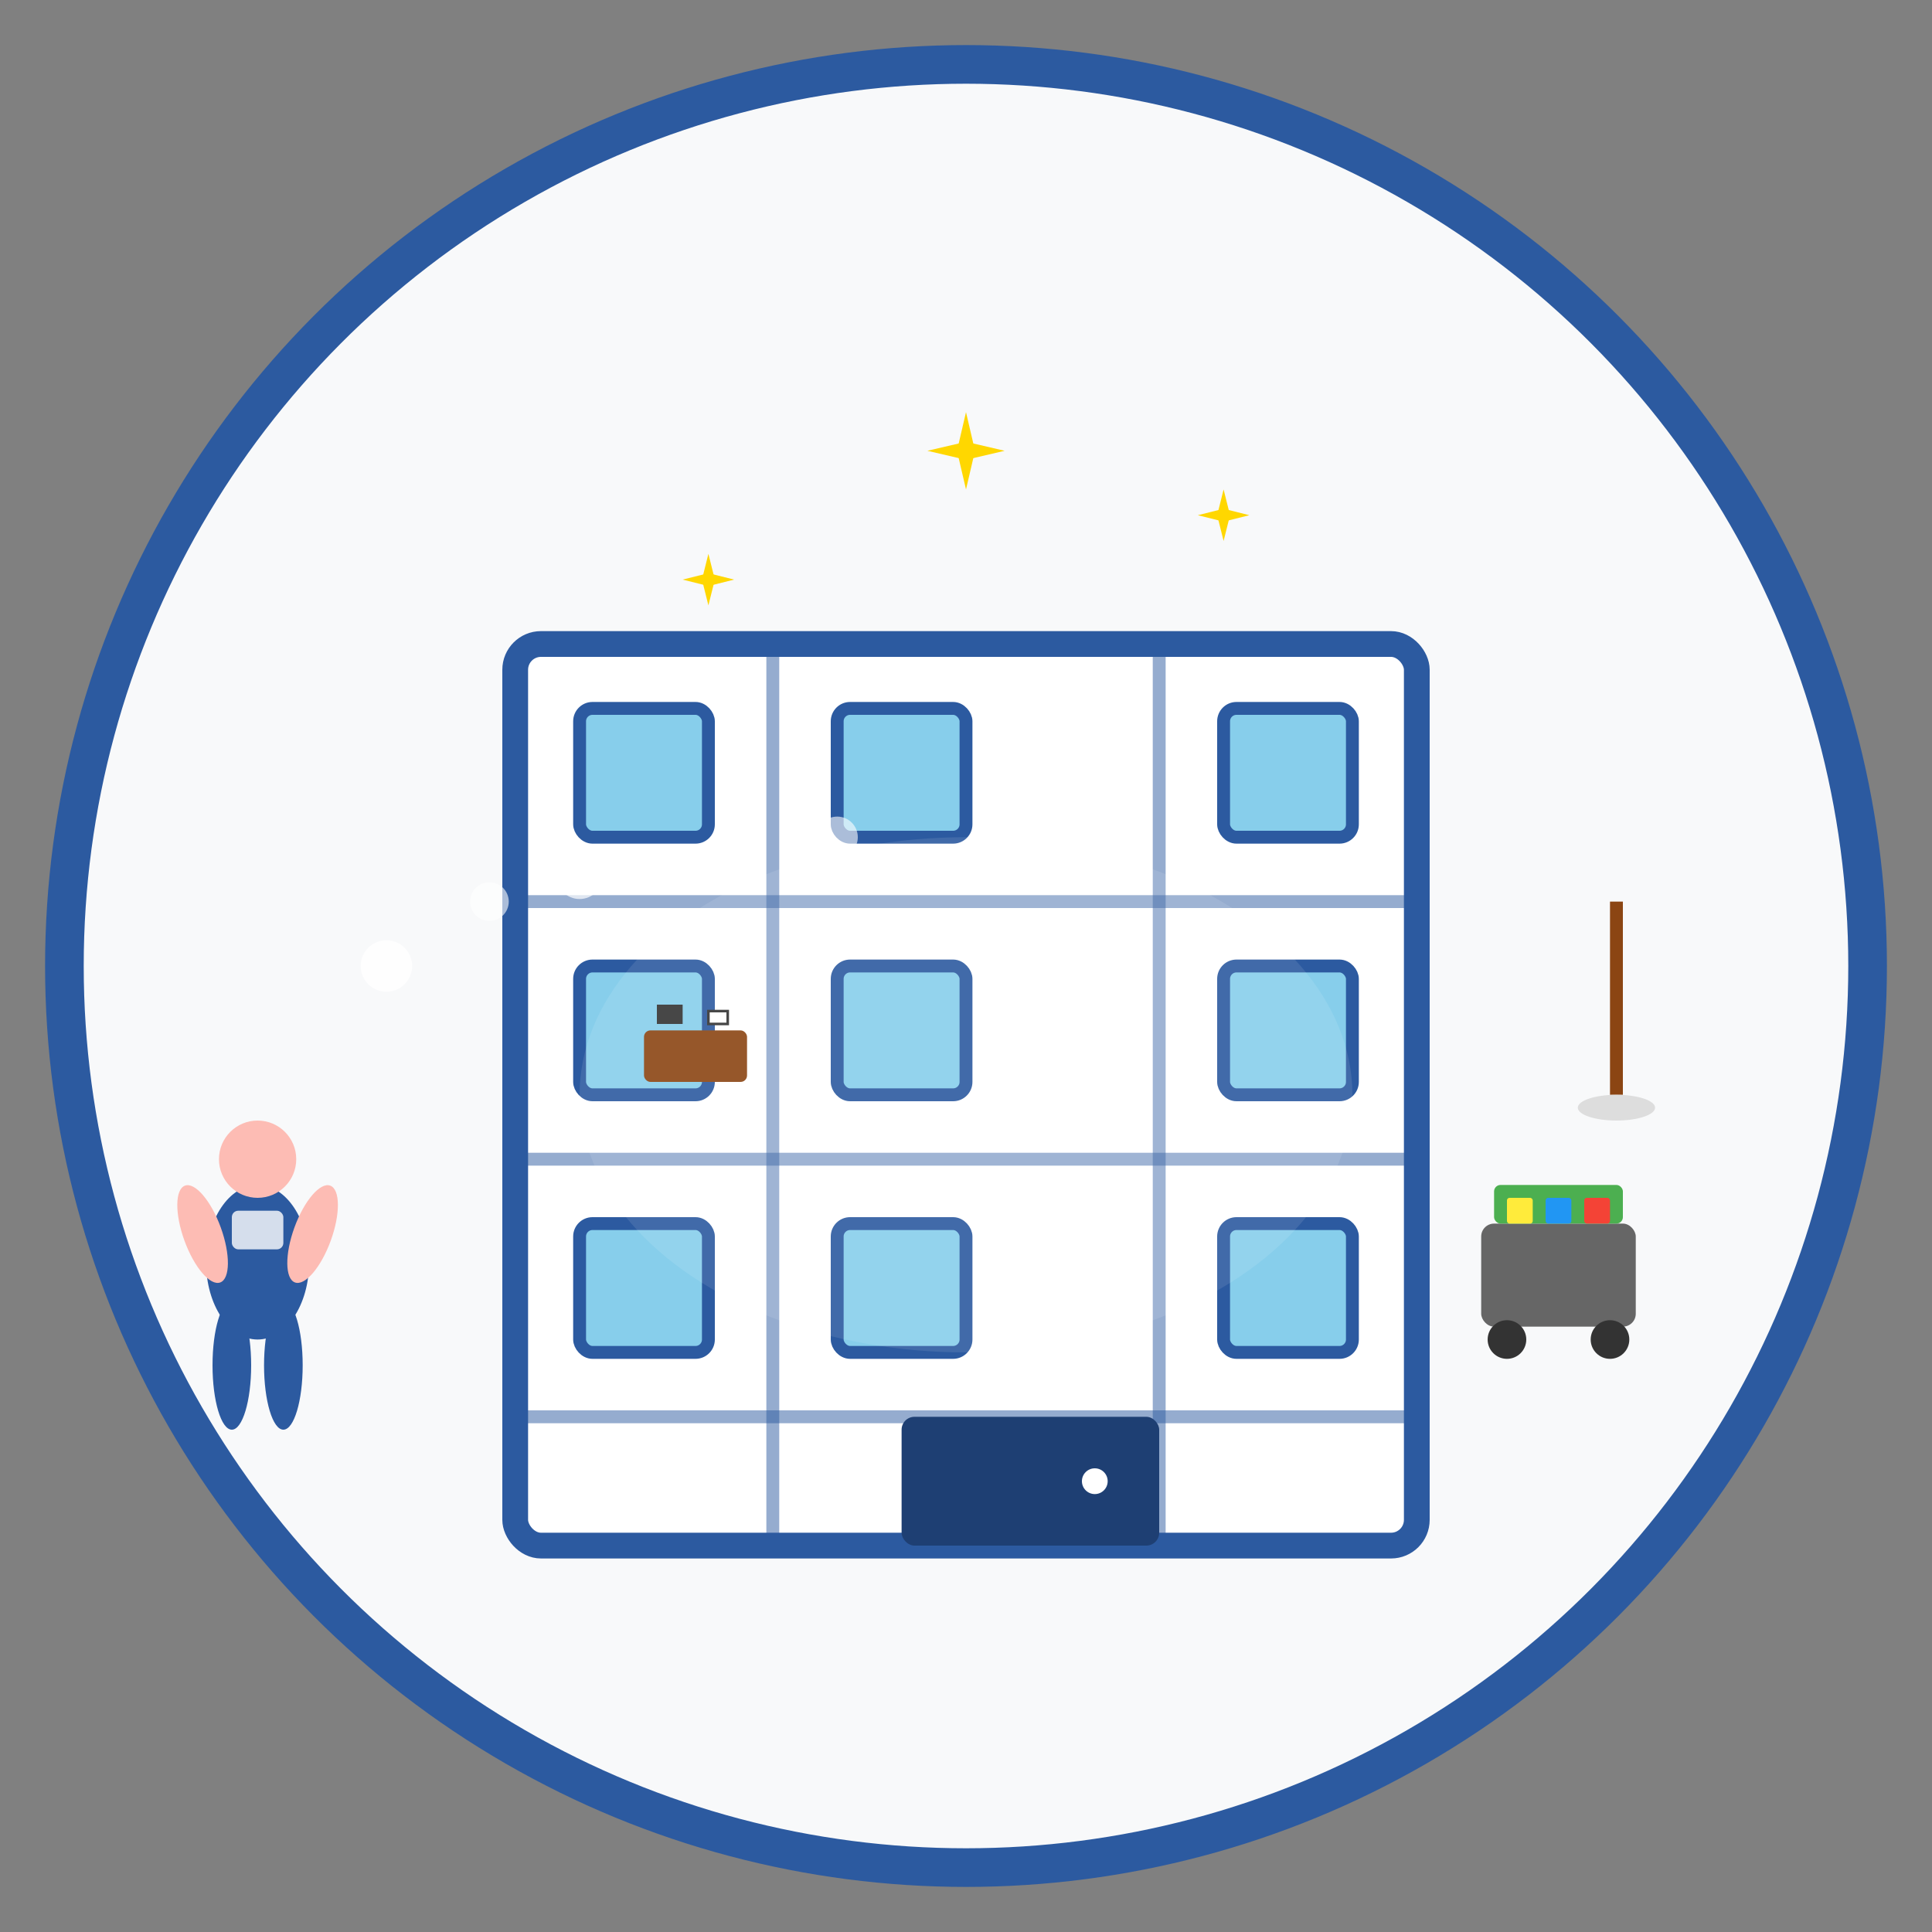 <svg width="150" height="150" viewBox="0 0 150 150" fill="none" xmlns="http://www.w3.org/2000/svg">
  <rect x="0" y="0" width="150" height="150" fill="#808080" stroke="none"/>
  <!-- Background circle -->
  <circle cx="75" cy="75" r="70" fill="#f8f9fa" stroke="#2c5aa0" stroke-width="3"/>
  
  <!-- Office building -->
  <rect x="40" y="50" width="70" height="70" fill="white" stroke="#2c5aa0" stroke-width="2" rx="2"/>
  
  <!-- Building floors -->
  <line x1="40" y1="70" x2="110" y2="70" stroke="#2c5aa0" stroke-width="1" opacity="0.5"/>
  <line x1="40" y1="90" x2="110" y2="90" stroke="#2c5aa0" stroke-width="1" opacity="0.5"/>
  <line x1="40" y1="110" x2="110" y2="110" stroke="#2c5aa0" stroke-width="1" opacity="0.5"/>
  
  <!-- Vertical separators -->
  <line x1="60" y1="50" x2="60" y2="120" stroke="#2c5aa0" stroke-width="1" opacity="0.5"/>
  <line x1="90" y1="50" x2="90" y2="120" stroke="#2c5aa0" stroke-width="1" opacity="0.5"/>
  
  <!-- Windows -->
  <rect x="45" y="55" width="10" height="10" fill="#87ceeb" stroke="#2c5aa0" stroke-width="1" rx="1"/>
  <rect x="65" y="55" width="10" height="10" fill="#87ceeb" stroke="#2c5aa0" stroke-width="1" rx="1"/>
  <rect x="95" y="55" width="10" height="10" fill="#87ceeb" stroke="#2c5aa0" stroke-width="1" rx="1"/>
  
  <rect x="45" y="75" width="10" height="10" fill="#87ceeb" stroke="#2c5aa0" stroke-width="1" rx="1"/>
  <rect x="65" y="75" width="10" height="10" fill="#87ceeb" stroke="#2c5aa0" stroke-width="1" rx="1"/>
  <rect x="95" y="75" width="10" height="10" fill="#87ceeb" stroke="#2c5aa0" stroke-width="1" rx="1"/>
  
  <rect x="45" y="95" width="10" height="10" fill="#87ceeb" stroke="#2c5aa0" stroke-width="1" rx="1"/>
  <rect x="65" y="95" width="10" height="10" fill="#87ceeb" stroke="#2c5aa0" stroke-width="1" rx="1"/>
  <rect x="95" y="95" width="10" height="10" fill="#87ceeb" stroke="#2c5aa0" stroke-width="1" rx="1"/>
  
  <!-- Entrance -->
  <rect x="70" y="110" width="20" height="10" fill="#1e3f73" rx="1"/>
  <circle cx="85" cy="115" r="1" fill="white"/>
  
  <!-- Office desk -->
  <g transform="translate(50, 80)">
    <rect x="0" y="0" width="8" height="4" fill="#8b4513" rx="0.5"/>
    <rect x="1" y="-2" width="2" height="1.5" fill="#333"/>
    <rect x="5" y="-1.5" width="1.5" height="1" fill="#fff" stroke="#333" stroke-width="0.2"/>
  </g>
  
  <!-- Cleaning cart -->
  <g transform="translate(115, 95)">
    <rect x="0" y="0" width="12" height="8" fill="#666" rx="1"/>
    <circle cx="2" cy="9" r="1.5" fill="#333"/>
    <circle cx="10" cy="9" r="1.5" fill="#333"/>
    <rect x="1" y="-3" width="10" height="3" fill="#4CAF50" rx="0.5"/>
    <rect x="2" y="-2" width="2" height="2" fill="#ffeb3b" rx="0.2"/>
    <rect x="5" y="-2" width="2" height="2" fill="#2196F3" rx="0.2"/>
    <rect x="8" y="-2" width="2" height="2" fill="#f44336" rx="0.2"/>
  </g>
  
  <!-- Mop -->
  <g transform="translate(125, 70)">
    <rect x="0" y="0" width="1" height="15" fill="#8b4513"/>
    <ellipse cx="0.5" cy="16" rx="3" ry="1" fill="#ddd"/>
  </g>
  
  <!-- Cleaning person -->
  <g transform="translate(20, 90)">
    <!-- Body -->
    <ellipse cx="0" cy="8" rx="4" ry="6" fill="#2c5aa0"/>
    <!-- Head -->
    <circle cx="0" cy="0" r="3" fill="#fdbcb4"/>
    <!-- Arms -->
    <ellipse cx="-6" cy="4" rx="1.5" ry="4" fill="#fdbcb4" transform="rotate(-20)"/>
    <ellipse cx="6" cy="4" rx="1.5" ry="4" fill="#fdbcb4" transform="rotate(20)"/>
    <!-- Legs -->
    <ellipse cx="-2" cy="16" rx="1.5" ry="5" fill="#2c5aa0"/>
    <ellipse cx="2" cy="16" rx="1.5" ry="5" fill="#2c5aa0"/>
  </g>
  
  <!-- Cleaning bubbles -->
  <circle cx="30" cy="75" r="2" fill="white" opacity="0.8"/>
  <circle cx="38" cy="70" r="1.5" fill="white" opacity="0.6"/>
  <circle cx="45" cy="68" r="1.8" fill="white" opacity="0.7"/>
  <circle cx="55" cy="72" r="1.2" fill="white" opacity="0.5"/>
  <circle cx="65" cy="65" r="1.6" fill="white" opacity="0.6"/>
  
  <!-- Sparkle effects -->
  <g transform="translate(75, 35)">
    <path d="M0 -3 L0.7 0 L0 3 L-0.7 0 Z" fill="#ffd700"/>
    <path d="M-3 0 L0 0.7 L3 0 L0 -0.7 Z" fill="#ffd700"/>
  </g>
  
  <g transform="translate(55, 45)">
    <path d="M0 -2 L0.5 0 L0 2 L-0.5 0 Z" fill="#ffd700"/>
    <path d="M-2 0 L0 0.5 L2 0 L0 -0.5 Z" fill="#ffd700"/>
  </g>
  
  <g transform="translate(95, 40)">
    <path d="M0 -2 L0.5 0 L0 2 L-0.5 0 Z" fill="#ffd700"/>
    <path d="M-2 0 L0 0.5 L2 0 L0 -0.5 Z" fill="#ffd700"/>
  </g>
  
  <!-- Clean shine effect on building -->
  <ellipse cx="75" cy="85" rx="30" ry="20" fill="white" opacity="0.1"/>
  
  <!-- Professional uniform details -->
  <g transform="translate(20, 88)">
    <rect x="-2" y="6" width="4" height="3" fill="#fff" opacity="0.8" rx="0.5"/>
  </g>
</svg>
